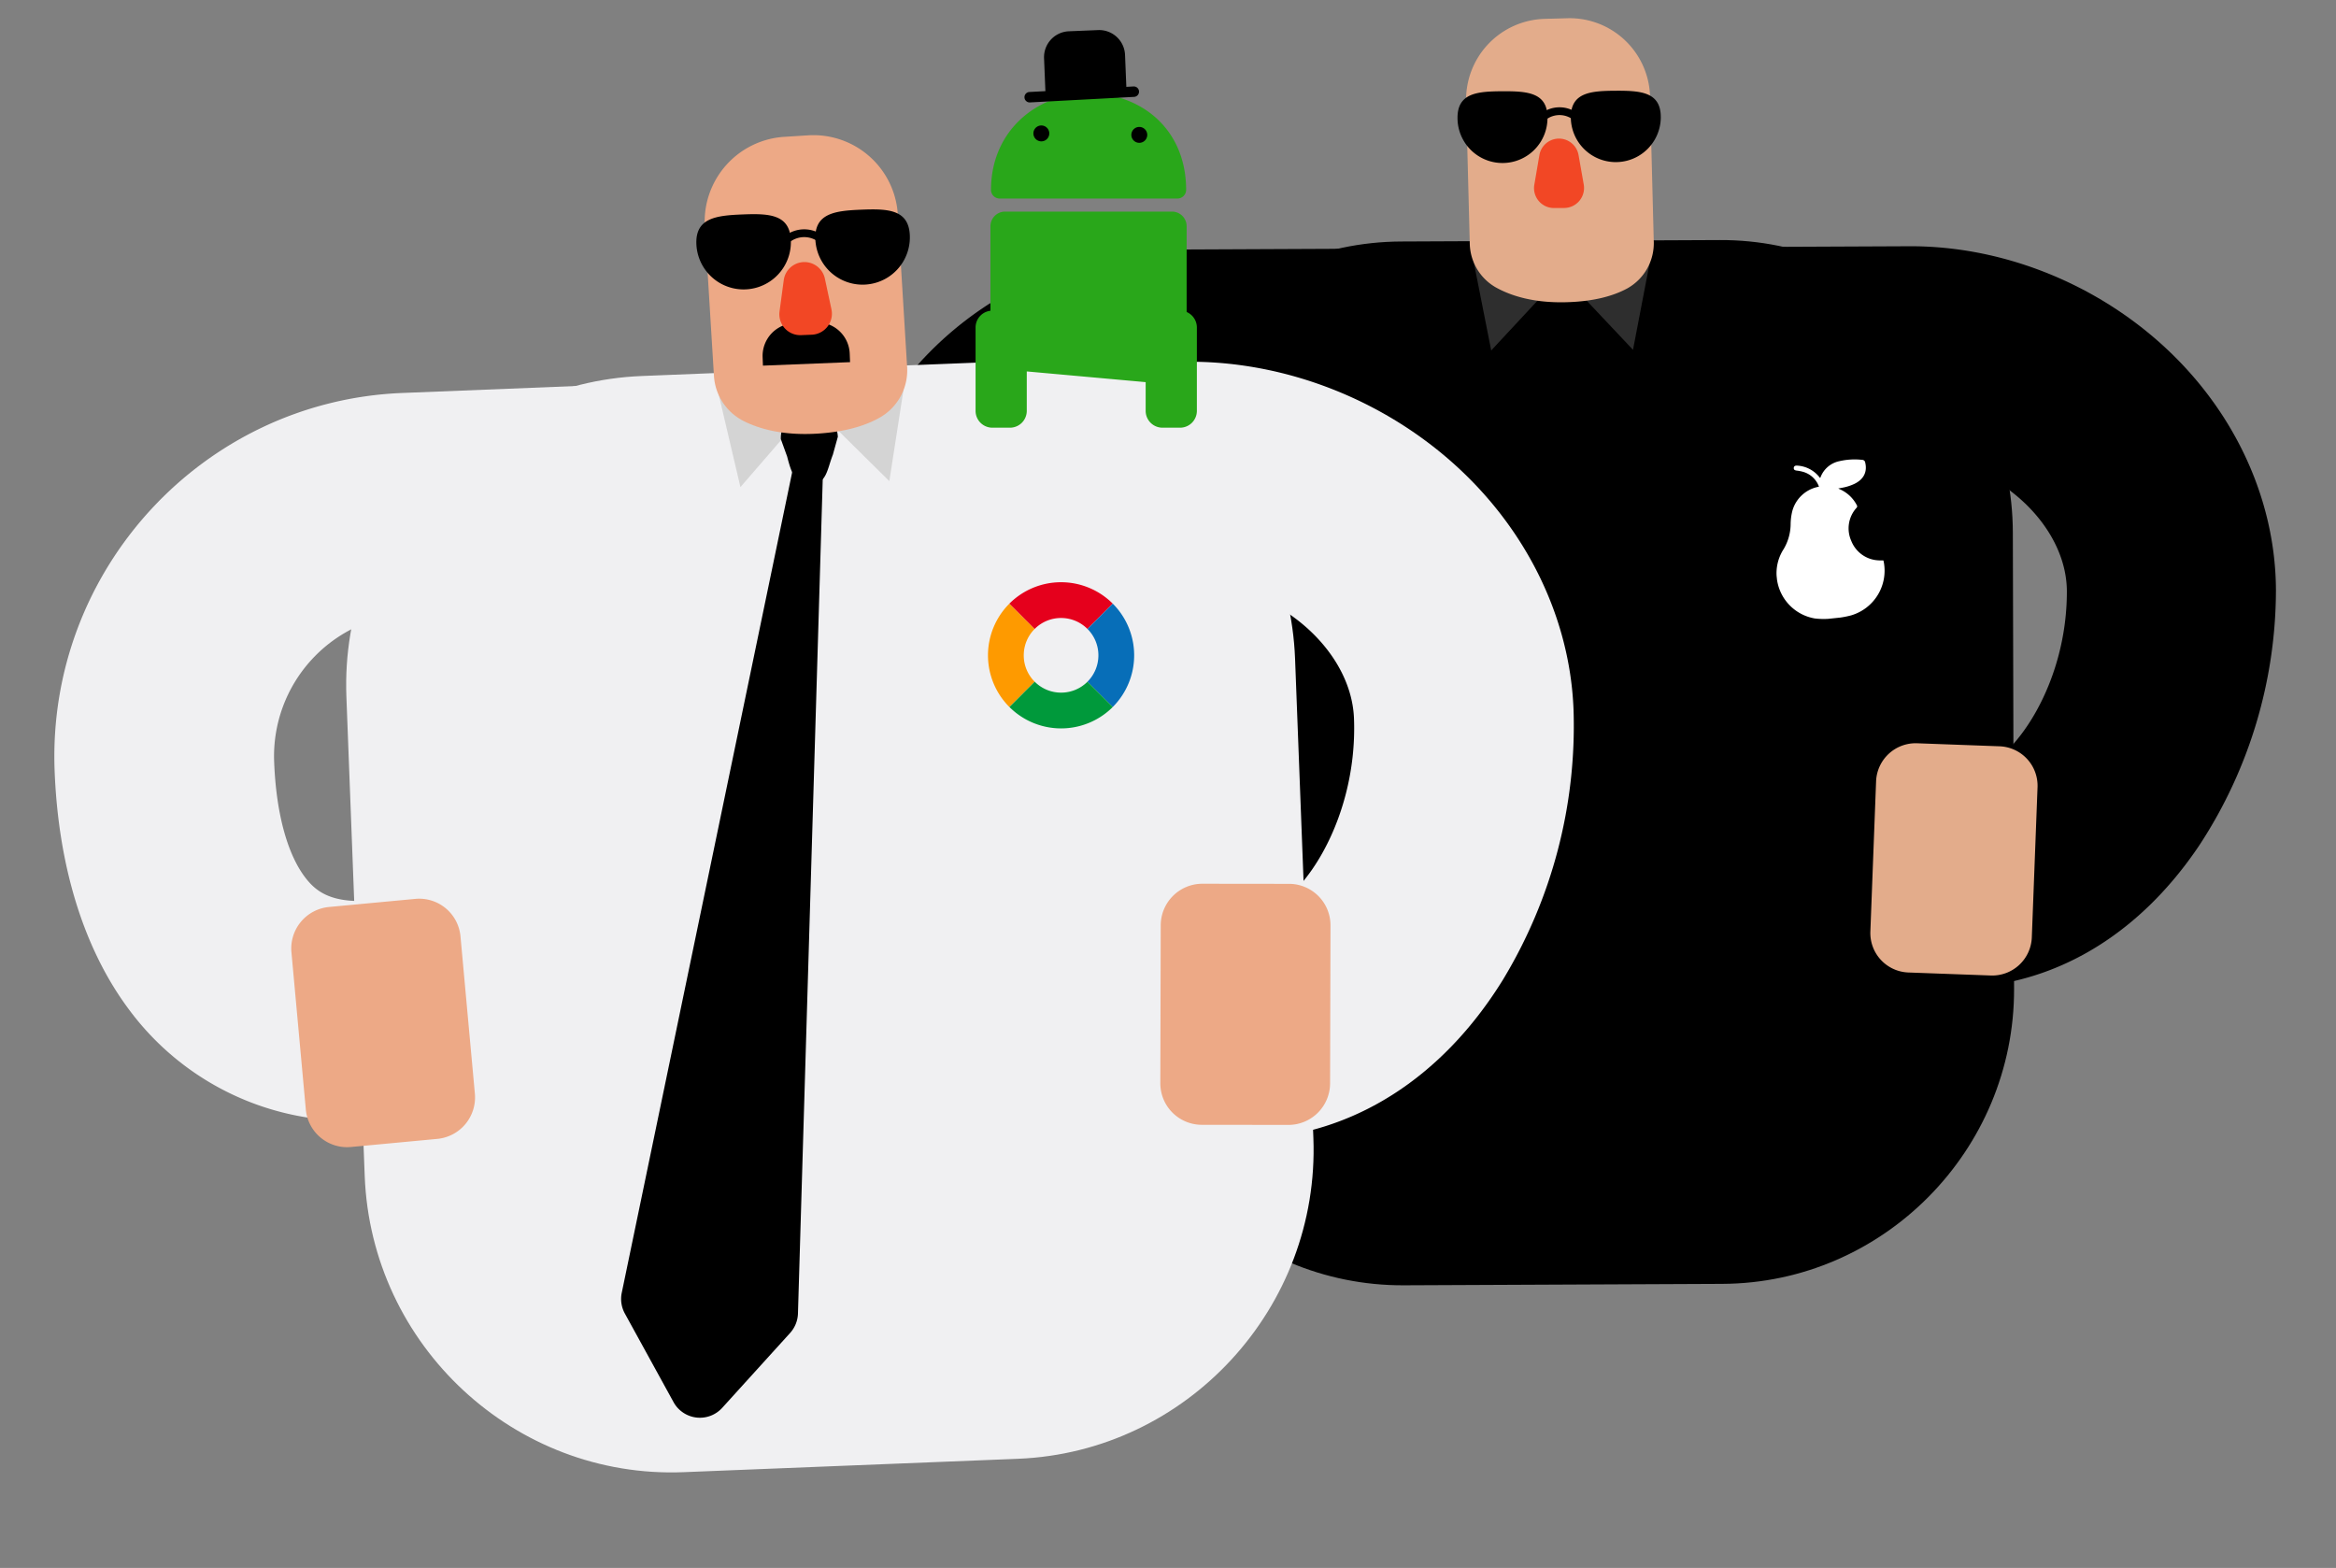 <svg xmlns="http://www.w3.org/2000/svg" xmlns:xlink="http://www.w3.org/1999/xlink" width="600.311" height="402.914" viewBox="0 0 600.311 402.914"><rect x="0" y="0" width="600.311" height="402.914" fill="#808080" stroke="none"/><defs><clipPath id="a"><rect width="27.799" height="40.136" fill="#fff"/></clipPath><clipPath id="b"><rect width="47.538" height="47.538" fill="none"/></clipPath></defs><g transform="translate(-3993.407 6303.034)"><g transform="translate(3981.45 -6329.278)"><g transform="translate(0 0)"><g transform="translate(195.422 0)"><g transform="translate(62.895 0) rotate(11.006)"><g transform="translate(0 0)"><g transform="translate(0 0)"><path d="M87.257,186.542,76.81,133.6C89.623,131.049,101,106.291,96.021,81.035,92.551,63.442,70.086,50.629,49.8,54.671L10.448,62.509,0,9.571,39.353,1.735c22.6-4.5,47.3-.15,67.766,11.941,21.852,12.909,37.012,33.639,41.6,56.872a119.881,119.881,0,0,1-6.775,67.959c-10.978,26.143-30.4,43.205-54.683,48.043" transform="translate(217.545 39.501)"/><path d="M76.5,189.14a67.135,67.135,0,0,1-47.745-19.3C15.605,157.026,6.251,138.055,1.7,114.98-7.785,66.913,23.419,20.057,71.259,10.528L124.117,0l10.448,52.942L81.705,63.47a34.934,34.934,0,0,0-27.316,41.014c2.387,12.1,6.567,21.548,11.768,26.621,2.924,2.85,6.83,5.25,15.55,3.512l10.448,52.941A80.032,80.032,0,0,1,76.5,189.14" transform="translate(0 67.677)"/><path d="M192.737,264.592l-80.289,15.991c-40.537,8.073-80.278-18.644-88.315-59.372L1.433,106.163C-6.6,65.435,19.989,25.506,60.528,17.431L140.812,1.439c40.537-8.073,80.279,18.644,88.315,59.371l22.7,115.05c8.035,40.728-18.557,80.657-59.094,88.732" transform="translate(67.927 47.543)"/><path d="M0,17.705,14.8,28.331,14.727,0Z" transform="translate(177.477 52.587)" fill="rgba(54,54,54,0.85)"/><path d="M20.336,10.722,10.69,26.216,0,0Z" transform="translate(145.85 61.821)" fill="rgba(54,54,54,0.85)"/><path d="M54.687,52.589a13.29,13.29,0,0,1-4.4,13.134c-2.963,2.441-7.542,4.864-14.618,6.444-8.256,1.845-14.335,1.119-18.539-.254a13.259,13.259,0,0,1-8.761-9.795L.5,26.563A20.772,20.772,0,0,1,16.2,1.779L21.982.489A20.678,20.678,0,0,1,46.651,16.26Z" transform="translate(137.517 0)" fill="#e3ac8b"/><path d="M22.864,5.214A11.56,11.56,0,1,1,.19,9.729C-1.05,3.44,3.953,2.069,10.216.819s11.408-1.9,12.648,4.395" transform="translate(136.44 21.283)"/><path d="M22.863,5.214A11.559,11.559,0,0,1,.19,9.729C-1.051,3.44,3.952,2.069,10.214.819s11.408-1.9,12.648,4.395" transform="translate(164.997 15.594)"/><path d="M0,5.255l.174,7.668a5.115,5.115,0,0,0,6.1,4.921l2.578-.514a5.139,5.139,0,0,0,3.774-6.887L9.882,3.289A5.108,5.108,0,0,0,0,5.255" transform="translate(159.111 31.185)" fill="#f24725"/><path d="M42.705,57.438,22.071,62.708A10.135,10.135,0,0,1,9.784,55.367L.311,17.923A10.189,10.189,0,0,1,7.617,5.577L28.25.307A10.133,10.133,0,0,1,40.537,7.647l9.476,37.446a10.191,10.191,0,0,1-7.307,12.345" transform="translate(65.517 199.579)" fill="#f98e80"/><path d="M38.627,58.361l-21.037,3.3A10.145,10.145,0,0,1,6.046,53.186L.12,15.013a10.182,10.182,0,0,1,8.431-11.6L29.589.117A10.144,10.144,0,0,1,41.137,8.586l5.926,38.175a10.182,10.182,0,0,1-8.431,11.6" transform="translate(274.646 162.818)" fill="#e3ac8b"/><path d="M0,2.287A6.722,6.722,0,0,1,8.36.871" transform="translate(158.262 24.206)" fill="none" stroke="#000" stroke-miterlimit="10" stroke-width="2"/></g></g></g></g><g transform="translate(465.61 146.609) rotate(-6)"><g clip-path="url(#a)"><path d="M13.237,6.089a6.14,6.14,0,0,0-3.643-4.2,10.69,10.69,0,0,0-1.632-.5c-.523-.13-.732-.338-.662-.762.065-.4.385-.593.9-.5a7.8,7.8,0,0,1,5.316,3.419q.1.157.207.312c.008.011.022.016.061.045a1.081,1.081,0,0,0,.075-.114A6.61,6.61,0,0,1,19.191.126,17.231,17.231,0,0,1,25,.408a.788.788,0,0,1,.7.762c.326,2.462-.84,4.287-3.389,5.186a12.722,12.722,0,0,1-2.059.511c-.683.119-1.382.145-2.123.218.109.073.2.139.3.194a9,9,0,0,1,3.98,4.562.528.528,0,0,1-.146.679,7.842,7.842,0,0,0-2.221,8.316,7.9,7.9,0,0,0,6.467,5.7c.38.076.773.09,1.2.138a3.268,3.268,0,0,1,.06.342A11.971,11.971,0,0,1,18.024,39.85a23.753,23.753,0,0,1-4.409.28,19,19,0,0,1-4.974-.461A11.808,11.808,0,0,1,.108,29.831a11.4,11.4,0,0,1,2.414-8.714,12.74,12.74,0,0,0,2.46-6.151,14.457,14.457,0,0,1,.8-3.389,8.651,8.651,0,0,1,7.183-5.448l.272-.04" transform="translate(-0.012 0.011)" fill="#fff"/></g></g><g transform="matrix(0.988, 0.156, -0.156, 0.988, 54.168, 34.367)"><g transform="translate(0 0)"><g transform="translate(228.567 41.496)"><path d="M91.678,196,80.7,140.375c13.463-2.68,25.419-28.692,20.185-55.226C97.239,66.664,73.635,53.2,52.322,57.447L10.975,65.682,0,10.059,41.347,1.823c23.748-4.729,49.7-.158,71.2,12.543,22.963,13.563,38.887,35.343,43.7,59.747a125.955,125.955,0,0,1-7.119,71.4c-11.536,27.468-31.938,45.4-57.452,50.476" transform="translate(0 0)" fill="#f0f0f2"/></g><path d="M80.372,198.723a70.537,70.537,0,0,1-50.164-20.278C16.4,164.986,6.568,145.048,1.784,120.8-8.18,70.3,24.606,21.074,74.868,11.061L130.405,0l10.974,55.624L85.844,66.686a36.7,36.7,0,0,0-28.7,43.091c2.5,12.708,6.9,22.642,12.364,27.969,3.072,2.994,7.176,5.515,16.337,3.69L96.821,197.06a84.09,84.09,0,0,1-16.45,1.663" transform="translate(0 71.105)" fill="#f0f0f2"/><path d="M202.5,278l-84.354,16.8C75.555,303.281,33.8,275.21,25.356,232.42L1.505,111.541C-6.938,68.749,21,26.8,63.591,18.313l84.355-16.8c42.59-8.482,84.343,19.589,92.789,62.379l23.85,120.879c8.443,42.792-19.5,84.743-62.086,93.227" transform="translate(71.369 49.953)" fill="#f0f0f2"/><path d="M0,18.6,15.55,29.765,15.472,0Z" transform="translate(186.469 55.252)" fill="#d4d4d4"/><path d="M21.365,11.265,11.231,27.544,0,0Z" transform="translate(153.24 64.952)" fill="#d4d4d4"/><path d="M9.626,19.026h0c-3.949.787-5.386-1.915-7.188-6.069L.139,8.785A7.379,7.379,0,0,1,5.9.136a7.347,7.347,0,0,1,8.607,5.786l-.544,4.737c-.883,3.962-.39,7.579-4.34,8.366" transform="translate(172.666 69.921)"/><path d="M57.457,55.253a13.963,13.963,0,0,1-4.625,13.8c-3.114,2.564-7.924,5.115-15.358,6.77C28.8,77.757,22.412,77,17.993,75.553a13.93,13.93,0,0,1-9.2-10.285L.528,27.91A21.825,21.825,0,0,1,17.02,1.871L23.1.514a21.72,21.72,0,0,1,25.918,16.57Z" transform="translate(144.485 0)" fill="#eda986"/><path d="M24.023,5.474A12.145,12.145,0,1,1,.2,10.218C-1.106,3.61,4.154,2.164,10.734.858S22.719-1.135,24.023,5.474" transform="translate(143.351 22.366)"/><path d="M24.021,5.474A12.144,12.144,0,1,1,.2,10.218C-1.106,3.61,4.154,2.164,10.733.858S22.717-1.135,24.021,5.474" transform="translate(173.356 16.389)"/><path d="M22.551,8.891.583,13.267.163,11.14A8.4,8.4,0,0,1,6.739,1.266L12.3.158a8.361,8.361,0,0,1,9.827,6.606Z" transform="translate(164.734 47.507)"/><path d="M0,5.518l.183,8.053A5.375,5.375,0,0,0,6.6,18.741L9.306,18.2a5.4,5.4,0,0,0,3.965-7.237L10.381,3.452A5.367,5.367,0,0,0,0,5.518" transform="translate(167.172 32.77)" fill="#f24725"/><path d="M44.869,60.349,23.19,65.888a10.649,10.649,0,0,1-12.909-7.714L.326,18.832A10.7,10.7,0,0,1,8,5.862L29.682.322A10.646,10.646,0,0,1,42.591,8.036l9.956,39.343a10.707,10.707,0,0,1-7.677,12.97" transform="translate(68.836 209.688)" fill="#eda986"/><path d="M40.585,61.318l-22.1,3.463a10.659,10.659,0,0,1-12.131-8.9L.126,15.775A10.7,10.7,0,0,1,8.985,3.586L31.088.122a10.658,10.658,0,0,1,12.129,8.9L49.443,49.13a10.7,10.7,0,0,1-8.859,12.189" transform="translate(288.561 171.066)" fill="#eda986"/><path d="M0,2.4A7.063,7.063,0,0,1,8.784.915" transform="translate(166.281 25.433)" fill="none" stroke="#000" stroke-miterlimit="10" stroke-width="2"/><path d="M44.341,222.2,30.109,243.92a7.727,7.727,0,0,1-12.577.5L1.636,223.9A7.8,7.8,0,0,1,0,218.9L10.54.291,17.872,0l27.7,217.086a7.813,7.813,0,0,1-1.232,5.115" transform="translate(166.628 82.962)"/></g></g></g><g transform="translate(262.662 33.968)"><path d="M174.062,51.878V88.67a3.731,3.731,0,0,1-3.429,3.973l-43.558-3.926a3.732,3.732,0,0,1-3.429-3.972V51.878a3.764,3.764,0,0,1,3.825-3.7h42.765a3.764,3.764,0,0,1,3.825,3.7m-47.9-7.06a2.245,2.245,0,0,1-2.379-2.165c0-15.429,12.028-24.881,25.076-24.881s25.076,8.793,25.076,24.881a2.245,2.245,0,0,1-2.379,2.165H126.159Z" transform="translate(-119.822 -1.528)" fill="#29a71a" fill-rule="evenodd"/><path d="M172.055,108.277h-4.511a4.326,4.326,0,0,1-4.323-4.328V82.528a4.326,4.326,0,0,1,4.323-4.329h4.511a4.326,4.326,0,0,1,4.323,4.329v21.421a4.326,4.326,0,0,1-4.323,4.328m-43.712,0h-4.511a4.326,4.326,0,0,1-4.323-4.328V82.528a4.326,4.326,0,0,1,4.323-4.329h4.511a4.326,4.326,0,0,1,4.323,4.329v21.421a4.326,4.326,0,0,1-4.323,4.328" transform="translate(-119.509 -6.096)" fill="#29a71a" fill-rule="evenodd"/><path d="M162.813,27.1a2.042,2.042,0,1,0,2.023,1.912,2.041,2.041,0,0,0-2.023-1.912m-25.186-.377a2.041,2.041,0,1,0,2.036,1.911,2.041,2.041,0,0,0-2.036-1.911" transform="translate(-120.724 -2.205)" fill-rule="evenodd"/><g transform="translate(17.592 0)"><path d="M20.694,17.087l-18.479.754A1.174,1.174,0,0,1,1,16.72L.655,8.3A6.661,6.661,0,0,1,7.015,1.387l7.552-.31a6.66,6.66,0,0,1,6.9,6.369l.342,8.421a1.174,1.174,0,0,1-1.119,1.219" transform="translate(-0.649 -1.072)" fill-rule="evenodd"/></g><path d="M161.271,18.558l-26.756,1.421a1.341,1.341,0,0,1-.141-2.679l26.756-1.421a1.341,1.341,0,0,1,.142,2.679" transform="translate(-120.537 -1.385)" fill-rule="evenodd"/></g></g><g transform="translate(4111.317 -6161.465)"><g transform="translate(131 3.06)" clip-path="url(#b)"><path d="M31.492,60.184A9.56,9.56,0,0,1,34.3,53.4l-6.5-6.5a18.783,18.783,0,0,0,0,26.563l6.5-6.5a9.56,9.56,0,0,1-2.812-6.779" transform="translate(-17.314 -36.414)" fill="#fe9a00"/><path d="M46.9,27.8l6.5,6.5a9.576,9.576,0,0,1,13.558,0l6.5-6.5a18.783,18.783,0,0,0-26.563,0" transform="translate(-36.415 -17.313)" fill="#e5001c"/><path d="M139.427,60.184a9.561,9.561,0,0,1-2.812,6.779l6.5,6.5a18.783,18.783,0,0,0,0-26.563l-6.5,6.5a9.561,9.561,0,0,1,2.812,6.779" transform="translate(-106.067 -36.414)" fill="#076eb8"/><path d="M60.184,139.427a9.561,9.561,0,0,1-6.779-2.812l-6.5,6.5a18.783,18.783,0,0,0,26.563,0l-6.5-6.5a9.561,9.561,0,0,1-6.779,2.812" transform="translate(-36.414 -106.067)" fill="#00993b"/></g></g></g></svg>
